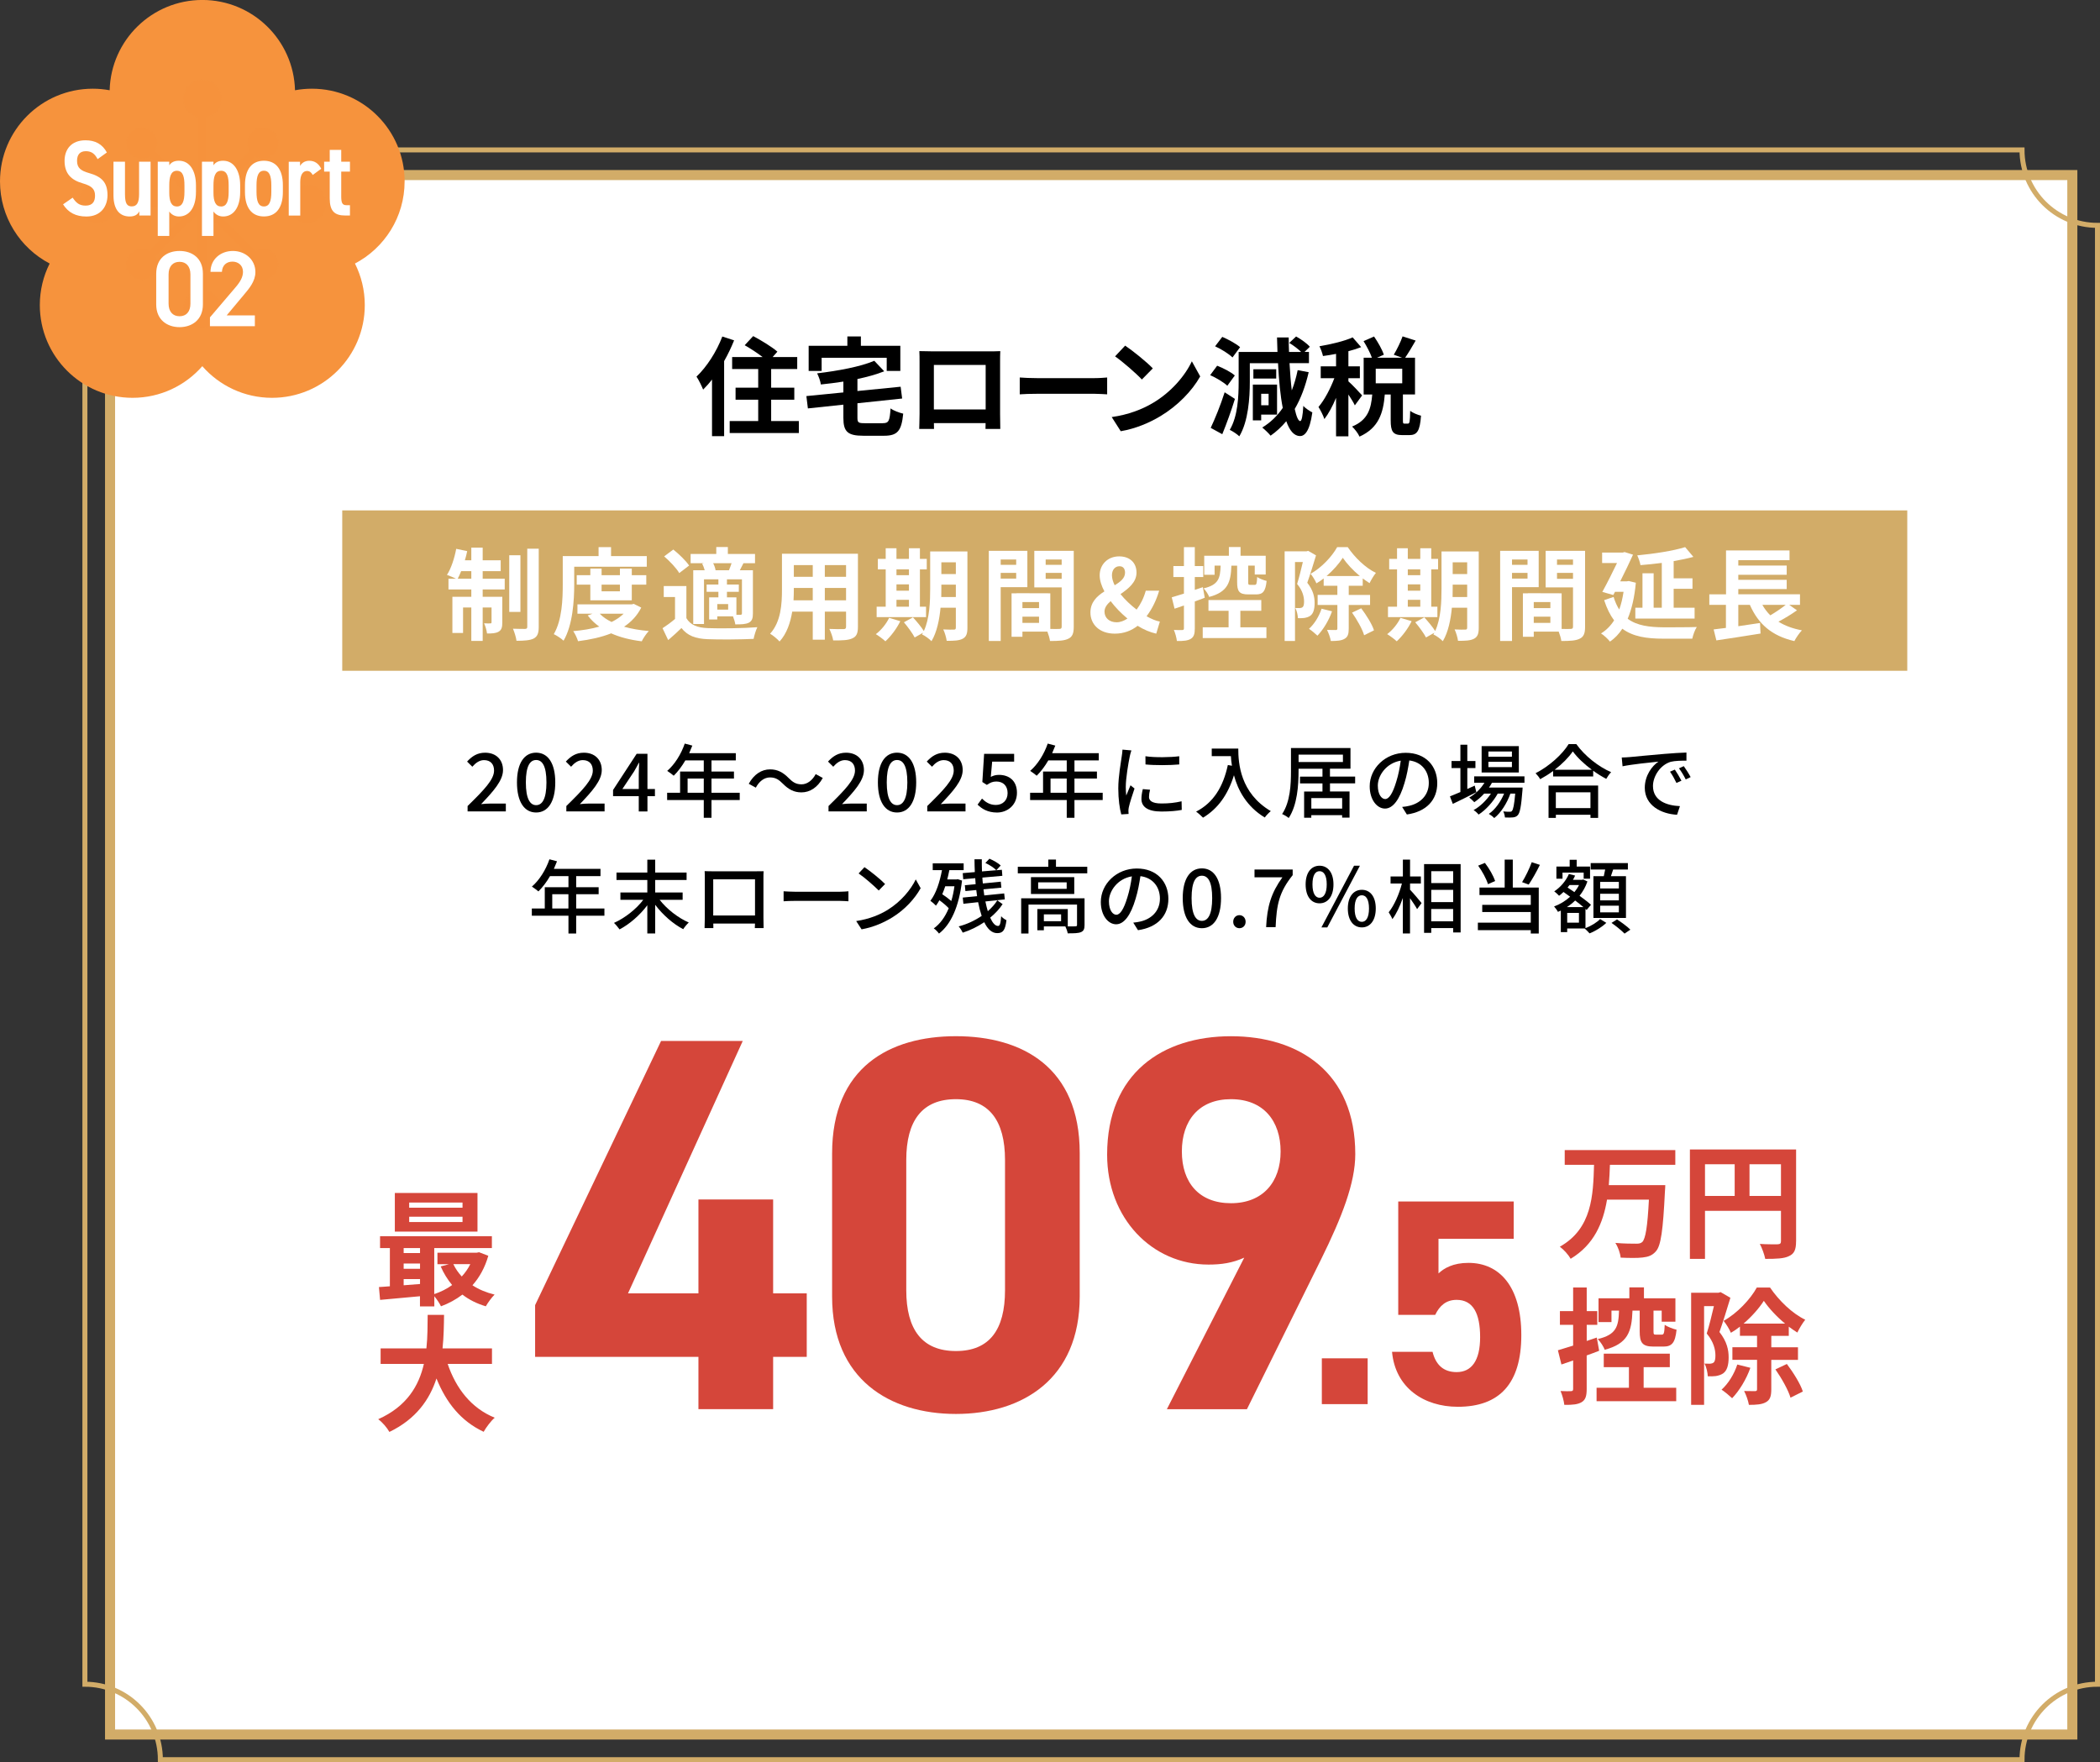 <?xml version="1.0" encoding="UTF-8"?>
<svg xmlns="http://www.w3.org/2000/svg" viewBox="0 0 626.06 525.45">
  <rect x="0" y="0" width="626.06" height="525.45" fill="#333333" stroke="none"/>
  <defs>
    <style>
      .cls-1 {
        fill: none;
        stroke-width: 1.49px;
      }

      .cls-1, .cls-2 {
        stroke: #d2ac68;
        stroke-miterlimit: 10;
      }

      .cls-3 {
        mix-blend-mode: multiply;
        opacity: .5;
      }

      .cls-3, .cls-4, .cls-5, .cls-6, .cls-7, .cls-8 {
        stroke-width: 0px;
      }

      .cls-3, .cls-8 {
        fill: #f6933d;
      }

      .cls-2 {
        stroke-width: 3px;
      }

      .cls-2, .cls-7 {
        fill: #fff;
      }

      .cls-9 {
        isolation: isolate;
      }

      .cls-5 {
        fill: #d2ac68;
      }

      .cls-6 {
        fill: #d5463a;
      }
    </style>
  </defs>
  <g class="cls-9">
    <g id="_レイヤー_2" data-name="レイヤー 2">
      <g id="_レイヤー_1-2" data-name="レイヤー 1">
        <g>
          <rect class="cls-2" x="32.81" y="52.2" width="585" height="465"/>
          <rect class="cls-5" x="102.03" y="152.19" width="466.57" height="47.82"/>
          <g>
            <path class="cls-4" d="M139.39,240.35c4.92-4.82,7.9-7.9,7.9-10.58,0-1.87-1.01-3.12-3-3.12-1.39,0-2.54.89-3.48,1.97l-1.56-1.54c1.51-1.63,3.07-2.64,5.38-2.64,3.24,0,5.33,2.06,5.33,5.18s-2.86,6.31-6.53,10.15c.89-.1,2.02-.17,2.88-.17h4.49v2.35h-11.4v-1.61Z"/>
            <path class="cls-4" d="M154.12,233.29c0-5.78,2.21-8.86,5.71-8.86s5.71,3.1,5.71,8.86-2.18,8.98-5.71,8.98-5.71-3.19-5.71-8.98ZM162.91,233.29c0-4.94-1.27-6.67-3.07-6.67s-3.07,1.73-3.07,6.67,1.27,6.79,3.07,6.79,3.07-1.85,3.07-6.79Z"/>
            <path class="cls-4" d="M168.83,240.35c4.92-4.82,7.9-7.9,7.9-10.58,0-1.87-1.01-3.12-3-3.12-1.39,0-2.54.89-3.48,1.97l-1.56-1.54c1.51-1.63,3.07-2.64,5.38-2.64,3.24,0,5.33,2.06,5.33,5.18s-2.86,6.31-6.53,10.15c.89-.1,2.02-.17,2.88-.17h4.49v2.35h-11.4v-1.61Z"/>
            <path class="cls-4" d="M190.43,237.4h-7.66v-1.85l7.03-10.78h3.22v10.49h2.23v2.14h-2.23v4.56h-2.59v-4.56ZM190.43,235.26v-4.34c0-.96.07-2.5.12-3.46h-.1c-.43.86-.91,1.68-1.42,2.57l-3.48,5.23h4.87Z"/>
            <path class="cls-4" d="M220.53,238.55h-8.42v5.3h-2.3v-5.3h-10.92v-2.16h3.86v-6.34h7.06v-3.31h-5.5c-1.03,1.78-2.23,3.36-3.46,4.56-.43-.38-1.39-1.1-1.94-1.44,2.21-1.9,4.13-4.94,5.23-8.14l2.26.6c-.29.74-.62,1.54-.94,2.26h13.9v2.16h-7.25v3.31h6.7v2.09h-6.7v4.25h8.42v2.16ZM209.81,236.39v-4.25h-4.82v4.25h4.82Z"/>
            <path class="cls-4" d="M229.55,231.81c-1.75,0-3.26,1.22-4.22,3.05l-2.11-1.15c1.56-2.83,3.82-4.3,6.36-4.3,2.23,0,3.86.89,5.54,2.59,1.18,1.18,2.14,1.87,3.84,1.87s3.26-1.22,4.22-3.05l2.11,1.15c-1.56,2.83-3.82,4.3-6.36,4.3-2.23,0-3.86-.89-5.54-2.59-1.18-1.18-2.14-1.87-3.84-1.87Z"/>
            <path class="cls-4" d="M246.99,240.35c4.92-4.82,7.9-7.9,7.9-10.58,0-1.87-1.01-3.12-3-3.12-1.39,0-2.54.89-3.48,1.97l-1.56-1.54c1.51-1.63,3.07-2.64,5.38-2.64,3.24,0,5.33,2.06,5.33,5.18s-2.86,6.31-6.53,10.15c.89-.1,2.02-.17,2.88-.17h4.49v2.35h-11.4v-1.61Z"/>
            <path class="cls-4" d="M261.72,233.29c0-5.78,2.21-8.86,5.71-8.86s5.71,3.1,5.71,8.86-2.18,8.98-5.71,8.98-5.71-3.19-5.71-8.98ZM270.5,233.29c0-4.94-1.27-6.67-3.07-6.67s-3.07,1.73-3.07,6.67,1.27,6.79,3.07,6.79,3.07-1.85,3.07-6.79Z"/>
            <path class="cls-4" d="M276.43,240.35c4.92-4.82,7.9-7.9,7.9-10.58,0-1.87-1.01-3.12-3-3.12-1.39,0-2.54.89-3.48,1.97l-1.56-1.54c1.51-1.63,3.07-2.64,5.38-2.64,3.24,0,5.33,2.06,5.33,5.18s-2.86,6.31-6.53,10.15c.89-.1,2.02-.17,2.88-.17h4.49v2.35h-11.4v-1.61Z"/>
            <path class="cls-4" d="M291.44,239.92l1.32-1.8c1.01,1.01,2.28,1.9,4.13,1.9,1.99,0,3.5-1.34,3.5-3.53s-1.34-3.46-3.36-3.46c-1.13,0-1.8.34-2.83,1.01l-1.34-.86.53-8.4h8.95v2.33h-6.55l-.41,4.54c.77-.38,1.46-.6,2.42-.6,2.95,0,5.38,1.66,5.38,5.35s-2.86,5.88-5.95,5.88c-2.78,0-4.54-1.13-5.78-2.35Z"/>
            <path class="cls-4" d="M328.74,238.55h-8.42v5.3h-2.3v-5.3h-10.92v-2.16h3.86v-6.34h7.06v-3.31h-5.5c-1.03,1.78-2.23,3.36-3.46,4.56-.43-.38-1.39-1.1-1.94-1.44,2.21-1.9,4.13-4.94,5.23-8.14l2.26.6c-.29.74-.62,1.54-.94,2.26h13.9v2.16h-7.25v3.31h6.7v2.09h-6.7v4.25h8.42v2.16ZM318.01,236.39v-4.25h-4.82v4.25h4.82Z"/>
            <path class="cls-4" d="M336.8,225.59c-.41,1.97-1.18,6.48-1.18,9.05,0,.84.05,1.68.14,2.57.41-.98.89-2.16,1.27-3.05l1.2.96c-.62,1.82-1.46,4.39-1.7,5.59-.07.34-.14.84-.12,1.1,0,.24.02.6.05.89l-2.18.14c-.48-1.68-.89-4.51-.89-7.75,0-3.58.77-7.66,1.03-9.58.1-.6.19-1.34.22-1.99l2.66.24c-.17.43-.41,1.39-.5,1.82ZM342.54,237.61c0,1.08.84,1.97,3.74,1.97,2.16,0,3.96-.19,5.98-.65l.05,2.57c-1.51.29-3.5.48-6.07.48-4.08,0-5.95-1.42-5.95-3.74,0-.86.12-1.78.41-2.95l2.16.19c-.22.84-.31,1.49-.31,2.14ZM351.56,225.49v2.45c-2.74.26-7.27.29-10.06,0l-.02-2.45c2.76.43,7.58.34,10.08,0Z"/>
            <path class="cls-4" d="M369.16,223.21c0,4.34.55,13.25,9.7,18.65-.5.38-1.42,1.34-1.8,1.9-5.45-3.29-8.02-8.19-9.19-12.6-1.78,5.78-4.78,9.98-9.22,12.65-.43-.46-1.46-1.39-2.06-1.8,5.16-2.66,8.07-7.39,9.46-13.9l1.22.22c-.17-1.01-.26-1.99-.31-2.86h-5.71v-2.26h7.92Z"/>
            <path class="cls-4" d="M396.5,233.58v2.42h5.83v7.8h-2.21v-.74h-9.19v.77h-2.14v-7.82h5.47v-2.42h-6.7v-2.02h6.7v-2.35h-7.13v.77c0,4.1-.36,10.03-2.93,13.92-.43-.38-1.42-.96-1.97-1.18,2.45-3.67,2.64-8.93,2.64-12.75v-6.94h17.74v6.17h-6.12v2.35h7.51v2.02h-7.51ZM387.14,227.22h13.22v-2.21h-13.22v2.21ZM400.13,237.97h-9.19v3.14h9.19v-3.14Z"/>
            <path class="cls-4" d="M419.43,242.87l-1.42-2.26c.82-.07,1.54-.19,2.14-.34,3.07-.7,5.81-2.95,5.81-6.82,0-3.48-2.11-6.24-5.81-6.7-.34,2.16-.74,4.49-1.44,6.74-1.44,4.9-3.43,7.61-5.81,7.61s-4.56-2.64-4.56-6.65c0-5.38,4.7-9.98,10.73-9.98s9.41,4.03,9.41,9.05-3.22,8.5-9.05,9.34ZM412.97,238.26c1.08,0,2.21-1.56,3.31-5.26.6-1.9,1.03-4.08,1.32-6.19-4.32.7-6.84,4.44-6.84,7.42,0,2.76,1.18,4.03,2.21,4.03Z"/>
            <path class="cls-4" d="M440.13,236.22c-2.4,1.22-4.99,2.52-7.01,3.48l-.86-2.23c.86-.34,1.94-.79,3.12-1.3v-7.15h-2.64v-2.11h2.64v-4.85h2.06v4.85h2.42v2.11h-2.42v6.24c.72-.34,1.46-.67,2.21-1.01l.48,1.97ZM444.79,233.39c-.26.5-.55.98-.89,1.44h10.03s-.02.55-.05.84c-.38,4.8-.74,6.67-1.39,7.39-.41.46-.86.6-1.44.67-.55.05-1.44.07-2.4.02-.02-.53-.22-1.32-.5-1.8.82.1,1.56.1,1.87.1.36,0,.55-.02.74-.26.36-.41.67-1.78.96-5.16h-1.44c-.96,2.78-2.83,5.78-4.82,7.3-.36-.41-1.06-.94-1.61-1.25,1.87-1.25,3.55-3.62,4.56-6.05h-1.9c-1.3,2.38-3.58,4.92-5.71,6.26-.34-.46-.96-1.01-1.49-1.34,1.9-1.01,3.86-2.93,5.18-4.92h-2.02c-.91,1.01-1.92,1.87-2.95,2.57-.31-.36-1.08-1.08-1.51-1.39,1.8-1.03,3.43-2.59,4.54-4.42h-3.07v-1.9h15v1.9h-9.7ZM452.8,230.34h-11.09v-7.87h11.09v7.87ZM450.74,224.08h-7.01v1.56h7.01v-1.56ZM450.74,227.15h-7.01v1.58h7.01v-1.58Z"/>
            <path class="cls-4" d="M469.93,221.87c2.57,3.58,6.62,6.74,10.39,8.38-.55.55-1.08,1.32-1.46,1.99-1.27-.67-2.62-1.49-3.89-2.42v1.7h-11.95v-1.63c-1.22.91-2.54,1.73-3.86,2.45-.26-.53-.91-1.32-1.37-1.78,4.1-2.09,8.04-5.69,9.86-8.69h2.28ZM461.65,234.23h14.79v9.65h-2.28v-.94h-10.32v.94h-2.18v-9.65ZM474.56,229.52c-2.26-1.68-4.32-3.62-5.67-5.47-1.22,1.78-3.14,3.74-5.4,5.47h11.07ZM463.83,236.25v4.7h10.32v-4.7h-10.32Z"/>
            <path class="cls-4" d="M485.71,225.76c1.75-.17,6.02-.58,10.44-.96,2.57-.22,4.97-.36,6.62-.41v2.42c-1.34,0-3.43.02-4.68.34-3.19.96-5.3,4.39-5.3,7.22,0,4.37,4.08,5.83,8.04,6l-.86,2.57c-4.71-.24-9.62-2.76-9.62-8.04,0-3.62,2.14-6.53,4.08-7.8-2.42.24-8.02.82-10.71,1.39l-.24-2.62c.91-.02,1.75-.07,2.23-.12ZM501.28,232.79l-1.49.67c-.58-1.22-1.2-2.33-1.92-3.36l1.44-.62c.58.84,1.46,2.3,1.97,3.31ZM504.02,231.71l-1.46.7c-.62-1.22-1.25-2.28-2.02-3.31l1.44-.65c.58.82,1.51,2.26,2.04,3.26Z"/>
            <path class="cls-4" d="M180.19,273.05h-8.42v5.3h-2.3v-5.3h-10.92v-2.16h3.86v-6.34h7.06v-3.31h-5.5c-1.03,1.78-2.23,3.36-3.46,4.56-.43-.38-1.39-1.1-1.94-1.44,2.21-1.9,4.13-4.94,5.23-8.14l2.26.6c-.29.74-.62,1.54-.94,2.26h13.9v2.16h-7.25v3.31h6.7v2.09h-6.7v4.25h8.42v2.16ZM169.46,270.89v-4.25h-4.82v4.25h4.82Z"/>
            <path class="cls-4" d="M196.65,268.3c2.14,2.76,5.52,5.4,8.69,6.77-.53.48-1.27,1.37-1.66,1.99-3-1.56-6.1-4.27-8.35-7.27v8.54h-2.35v-8.4c-2.23,2.98-5.33,5.66-8.28,7.2-.41-.58-1.13-1.46-1.66-1.94,3.19-1.42,6.6-4.06,8.74-6.89h-6.82v-2.18h8.02v-3.72h-9.19v-2.23h9.19v-3.84h2.35v3.84h9.36v2.23h-9.36v3.72h8.18v2.18h-6.86Z"/>
            <path class="cls-4" d="M212.41,259.8h13.03c.55,0,1.42,0,2.21-.02-.05.65-.05,1.39-.05,2.06v11.79c0,.84.05,2.9.05,3.1h-2.62c.02-.12.02-.67.05-1.34h-12.43c0,.65,0,1.22.02,1.34h-2.62c.02-.22.07-2.14.07-3.1v-11.79c0-.62,0-1.46-.05-2.09.96.05,1.73.05,2.33.05ZM212.63,272.98h12.46v-10.78h-12.46v10.78Z"/>
            <path class="cls-4" d="M237.19,265.9h13.06c1.15,0,2.09-.1,2.69-.14v2.98c-.53-.02-1.63-.12-2.69-.12h-13.06c-1.32,0-2.76.05-3.58.12v-2.98c.79.05,2.28.14,3.58.14Z"/>
            <path class="cls-4" d="M264.68,271.27c3.86-2.38,6.87-5.98,8.33-9.05l1.46,2.62c-1.73,3.12-4.68,6.38-8.42,8.69-2.42,1.49-5.47,2.9-9.19,3.58l-1.61-2.47c4.01-.6,7.13-1.94,9.43-3.36ZM263.87,263.59l-1.9,1.94c-1.25-1.27-4.22-3.89-6-5.09l1.75-1.87c1.68,1.13,4.8,3.62,6.14,5.02Z"/>
            <path class="cls-4" d="M286.8,262.58c-.89,7.8-3.34,13.08-6.86,15.79-.34-.48-1.1-1.27-1.56-1.54,1.87-1.34,3.36-3.36,4.46-6.02-.72-.77-1.78-1.66-2.78-2.38-.31.58-.67,1.13-1.03,1.61-.31-.36-1.2-1.13-1.66-1.44,1.68-2.16,2.78-5.52,3.46-9.15h-2.76v-2.02h9.22v2.02h-4.27c-.19.94-.38,1.87-.62,2.78h2.76l.36-.07,1.3.41ZM281.8,264.26c-.26.84-.58,1.63-.89,2.38.91.6,1.92,1.34,2.69,2.02.41-1.32.72-2.81.94-4.39h-2.74ZM298.92,269.57c-.94,1.44-2.21,2.81-3.72,4.06.7,1.56,1.49,2.47,2.33,2.47.55,0,.79-.7.94-2.9.41.48,1.08.96,1.58,1.18-.38,3-1.03,3.86-2.76,3.86-1.61,0-2.88-1.22-3.86-3.26-1.99,1.34-4.2,2.42-6.41,3.12-.26-.55-.74-1.34-1.22-1.87,2.4-.6,4.8-1.73,6.86-3.12-.41-1.22-.77-2.59-1.06-4.1l-4.39.48-.19-1.85,4.27-.43c-.07-.6-.17-1.2-.24-1.82l-3.24.31-.17-1.75,3.22-.31c-.05-.6-.1-1.18-.12-1.78l-3.58.31-.14-1.82,3.6-.31c-.05-1.25-.1-2.54-.1-3.82h2.18c0,1.22,0,2.45.05,3.62l4.27-.36c-.67-.72-2.06-1.61-3.26-2.16l1.22-1.27c1.2.5,2.62,1.32,3.36,2.02l-1.32,1.42,1.66-.14.14,1.8-5.95.53c.02.6.07,1.18.14,1.75l5.35-.53.17,1.78-5.33.5c.07.62.14,1.22.24,1.82l5.93-.6.19,1.78-5.79.62c.22,1.06.46,2.04.72,2.9,1.15-1.01,2.14-2.11,2.83-3.24l1.58,1.13Z"/>
            <path class="cls-4" d="M324.14,258.46v1.94h-20.71v-1.94h9.1v-2.16h2.28v2.16h9.34ZM323.33,275.83c0,1.13-.24,1.75-1.06,2.11-.84.34-2.09.36-3.96.36-.1-.62-.41-1.49-.7-2.06h-6.41v1.15h-1.94v-6.34h9.07v5.18c1.06.02,1.97.02,2.26-.02.38,0,.5-.1.5-.41v-6.07h-14.47v8.62h-2.18v-10.49h18.89v7.97ZM320.26,261.55v5.02h-12.91v-5.02h12.91ZM318,263.09h-8.5v1.94h8.5v-1.94ZM316.34,272.64h-5.14v2.04h5.14v-2.04Z"/>
            <path class="cls-4" d="M339.27,277.37l-1.42-2.26c.82-.07,1.54-.19,2.14-.34,3.07-.7,5.81-2.95,5.81-6.82,0-3.48-2.11-6.24-5.81-6.7-.34,2.16-.74,4.49-1.44,6.74-1.44,4.9-3.43,7.61-5.81,7.61s-4.56-2.64-4.56-6.65c0-5.38,4.7-9.98,10.73-9.98s9.41,4.03,9.41,9.05-3.22,8.5-9.05,9.34ZM332.81,272.76c1.08,0,2.21-1.56,3.31-5.26.6-1.9,1.03-4.08,1.32-6.19-4.32.7-6.84,4.44-6.84,7.42,0,2.76,1.18,4.03,2.21,4.03Z"/>
            <path class="cls-4" d="M352.6,267.79c0-5.78,2.21-8.86,5.71-8.86s5.71,3.1,5.71,8.86-2.18,8.98-5.71,8.98-5.71-3.19-5.71-8.98ZM361.38,267.79c0-4.94-1.27-6.67-3.07-6.67s-3.07,1.73-3.07,6.67,1.27,6.79,3.07,6.79,3.07-1.85,3.07-6.79Z"/>
            <path class="cls-4" d="M367.65,274.85c0-1.15.82-1.97,1.85-1.97s1.85.82,1.85,1.97-.82,1.92-1.85,1.92-1.85-.79-1.85-1.92Z"/>
            <path class="cls-4" d="M382.3,261.6h-8.3v-2.33h11.38v1.68c-4.06,5.06-4.8,8.81-5.09,15.51h-2.83c.31-6.24,1.51-10.2,4.85-14.86Z"/>
            <path class="cls-4" d="M389.24,263.71c0-3.53,1.68-5.57,4.15-5.57s4.15,2.04,4.15,5.57-1.66,5.64-4.15,5.64-4.15-2.06-4.15-5.64ZM395.53,263.71c0-2.71-.86-3.94-2.14-3.94s-2.11,1.22-2.11,3.94.89,3.98,2.11,3.98,2.14-1.25,2.14-3.98ZM403.67,258.14h1.75l-9.72,18.39h-1.75l9.72-18.39ZM401.82,270.89c0-3.55,1.7-5.57,4.18-5.57s4.15,2.02,4.15,5.57-1.68,5.64-4.15,5.64-4.18-2.06-4.18-5.64ZM408.13,270.89c0-2.74-.89-3.94-2.14-3.94s-2.14,1.2-2.14,3.94.89,3.98,2.14,3.98,2.14-1.25,2.14-3.98Z"/>
            <path class="cls-4" d="M420.35,265.27c.84.86,2.98,3.38,3.46,4.01l-1.34,1.8c-.41-.79-1.3-2.11-2.11-3.26v10.51h-2.14v-10.58c-.86,2.47-1.97,4.82-3.12,6.31-.24-.62-.77-1.54-1.1-2.04,1.61-1.97,3.17-5.5,3.94-8.57h-3.38v-2.11h3.67v-5.02h2.14v5.02h3.22v2.11h-3.22v1.82ZM435.45,257.66v20.38h-2.23v-1.3h-6.53v1.42h-2.14v-20.5h10.9ZM426.69,259.78v3.53h6.53v-3.53h-6.53ZM426.69,268.99h6.53v-3.65h-6.53v3.65ZM433.21,274.71v-3.67h-6.53v3.67h6.53Z"/>
            <path class="cls-4" d="M451.01,264.65h7.73v13.71h-2.38v-1.01h-15.77v-2.23h15.77v-3.17h-14.47v-2.14h14.47v-2.93h-15.29v-2.23h7.51v-8.33h2.42v8.33ZM443.6,263.64c-.46-1.54-1.7-3.84-2.93-5.52l2.02-.82c1.3,1.68,2.54,3.89,3.05,5.4l-2.14.94ZM459.08,257.88c-1.01,2.06-2.3,4.37-3.34,5.88l-1.97-.72c.98-1.58,2.21-4.08,2.88-5.95l2.42.79Z"/>
            <path class="cls-4" d="M472.66,276.75c1.66-.62,3.48-1.75,4.37-2.71l1.85,1.13c-1.25,1.22-3.26,2.47-4.99,3.14-.36-.41-1.01-1.06-1.46-1.46h-5.21v1.08h-1.9v-6.41c-.29.12-.58.26-.86.38-.24-.48-.77-1.2-1.15-1.61,1.7-.62,3.38-1.63,4.78-2.9-.67-.5-1.34-.98-1.97-1.42-.43.41-.86.79-1.32,1.13-.29-.36-1.03-1.01-1.44-1.32,1.85-1.2,3.48-3.1,4.37-5.18l1.85.48c-.19.43-.41.86-.65,1.27h2.71l.34-.1,1.27.58c-.55,1.61-1.37,3.05-2.35,4.27,1.34.98,2.59,1.94,3.41,2.69l-1.3,1.54-.34-.31v5.74ZM465.82,262.01h-1.82v-3.62h3.96v-2.02h2.09v2.02h3.98v3.62h-1.9v-1.82h-6.31v1.82ZM472.06,270.48c-.7-.6-1.56-1.27-2.47-1.97-.74.74-1.58,1.39-2.47,1.97h4.94ZM470.72,272.21h-3.5v2.9h3.5v-2.9ZM467.91,263.9c-.19.26-.38.5-.58.74.65.43,1.34.89,2.04,1.37.53-.65,1.01-1.37,1.37-2.11h-2.83ZM478.13,261.26c.14-.62.29-1.34.41-1.99h-4.32v-1.92h11.09v1.92h-4.39c-.22.67-.46,1.37-.67,1.99h4.49v12.46h-9.7v-12.46h3.1ZM482.62,262.97h-5.57v1.94h5.57v-1.94ZM482.62,266.5h-5.57v1.97h5.57v-1.97ZM482.62,270.05h-5.57v1.99h5.57v-1.99ZM482.07,274.15c1.34.86,3.1,2.16,3.98,3.05l-1.73,1.18c-.84-.86-2.54-2.26-3.89-3.19l1.63-1.03Z"/>
          </g>
          <g>
            <path class="cls-7" d="M143.9,172.56h6.57v3.21h-6.57v2.19h5.85v7.65c0,1.38-.21,2.22-1.08,2.73-.84.51-1.98.57-3.48.54-.09-.9-.48-2.16-.87-3.03.84.06,1.59.06,1.86.03.27,0,.36-.06.36-.36v-4.38h-2.64v9.96h-3.39v-9.96h-2.46v7.59h-3.18v-10.77h5.64v-2.19h-6.81v-3.21h2.25c-.78-.39-2.01-.9-2.7-1.14,1.23-1.89,2.22-4.92,2.76-7.77l3.27.69c-.18.93-.42,1.83-.69,2.73h1.92v-3.78h3.39v3.78h5.37v3.24h-5.37v2.25ZM140.51,172.56v-2.25h-3.03c-.33.84-.69,1.59-1.02,2.25h4.05ZM155.15,182.46h-3.33v-16.89h3.33v16.89ZM160.61,163.62v23.28c0,1.92-.39,2.88-1.47,3.48-1.11.57-2.85.69-5.16.69-.12-.99-.6-2.55-1.05-3.6,1.53.06,3.09.06,3.6.06.48-.03.66-.15.66-.66v-23.25h3.42Z"/>
            <path class="cls-7" d="M171.19,174.21c0,4.86-.45,12.21-3.18,16.83-.6-.6-2.1-1.59-2.91-1.95,2.49-4.26,2.67-10.5,2.67-14.88v-8.4h10.68v-2.67h3.72v2.67h10.65v3.18h-21.63v5.22ZM191.17,181.17c-1.2,2.4-2.97,4.26-5.13,5.7,2.19.63,4.68,1.05,7.38,1.29-.72.75-1.65,2.13-2.1,3.06-3.45-.42-6.51-1.2-9.12-2.37-2.94,1.17-6.3,1.89-9.87,2.34-.27-.9-.9-2.25-1.44-3,2.76-.24,5.4-.66,7.77-1.35-1.32-.93-2.49-2.04-3.45-3.33l1.41-.51h-4.47v-2.79h16.17l.63-.15,2.22,1.11ZM175.99,179.01v-4.68h-4.05v-2.82h4.05v-1.98h3.36v1.98h5.46v-1.98h3.54v1.98h4.32v2.82h-4.32v4.68h-12.36ZM178.81,183c.9.96,2.1,1.77,3.51,2.46,1.38-.66,2.61-1.5,3.6-2.46h-7.11ZM179.35,174.33v1.98h5.46v-1.98h-5.46Z"/>
            <path class="cls-7" d="M204.63,184.32c1.17,2.01,3.27,2.85,6.33,2.97,3.6.15,10.68.06,14.82-.27-.42.84-.93,2.49-1.11,3.48-3.72.18-10.08.24-13.74.09-3.57-.15-5.97-1.02-7.77-3.33-1.2,1.17-2.43,2.31-3.96,3.6l-1.68-3.54c1.17-.75,2.52-1.74,3.72-2.76v-6.54h-3.36v-3.27h6.75v9.57ZM202.5,170.88c-.84-1.47-2.82-3.54-4.5-4.98l2.73-2.04c1.68,1.35,3.75,3.33,4.71,4.77l-2.94,2.25ZM209.85,167.94h-3.96v-2.76h7.65v-2.07h3.45v2.07h8.1v2.76h-3.45c-.39.78-.75,1.47-1.08,2.1h3.9v12.87c0,1.44-.24,2.22-1.2,2.76-.99.48-2.25.51-4.05.51-.09-.69-.39-1.65-.69-2.4h-4.68v.93h-2.43v-6.6h2.76v-1.65h-3.51v-2.16h3.51v-1.56h-4.29v13.32h-3.21v-16.02h3.42c-.18-.66-.45-1.38-.75-1.98l.51-.12ZM217.32,170.04c.27-.63.54-1.41.78-2.1h-5.49c.36.69.63,1.47.72,2.1h3.99ZM217.08,180.12h-3.24v1.65h3.24v-1.65ZM221.19,172.74h-4.47v1.56h3.54v2.16h-3.54v1.65h2.82v5.22h1.2c.33-.03.45-.12.45-.48v-10.11Z"/>
            <path class="cls-7" d="M255.77,186.9c0,1.92-.42,2.88-1.62,3.42-1.23.6-3.06.66-5.76.63-.12-.96-.69-2.49-1.14-3.42,1.68.09,3.66.06,4.2.06.57,0,.78-.18.78-.72v-4.5h-6.33v8.37h-3.6v-8.37h-6.12c-.54,3.27-1.62,6.57-3.78,8.91-.57-.66-2.01-1.89-2.82-2.31,3.27-3.6,3.54-8.94,3.54-13.14v-10.71h22.65v21.78ZM242.3,179.01v-3.69h-5.64v.54c0,.96-.03,2.04-.09,3.15h5.73ZM236.66,168.51v3.48h5.64v-3.48h-5.64ZM252.23,168.51h-6.33v3.48h6.33v-3.48ZM252.23,179.01v-3.69h-6.33v3.69h6.33Z"/>
            <path class="cls-7" d="M268.4,185.22c-1.05,2.19-2.82,4.53-4.44,6-.66-.63-2.04-1.65-2.85-2.13,1.56-1.17,3.12-3.06,3.96-4.86l3.33.99ZM276.08,184.02h-14.73v-3.12h2.7v-11.13h-2.34v-3.12h2.34v-3.18h3.21v3.18h3.72v-3.18h3.27v3.18h2.04v3.12h-2.04v11.13h1.83v3.12ZM267.26,169.77v1.74h3.72v-1.74h-3.72ZM267.26,176.13h3.72v-1.89h-3.72v1.89ZM267.26,180.9h3.72v-2.04h-3.72v2.04ZM288.41,187.17c0,1.77-.33,2.7-1.38,3.27s-2.58.66-4.8.63c-.12-.93-.57-2.49-1.02-3.39,1.29.09,2.73.06,3.15.06.45,0,.6-.15.6-.63v-5.91h-4.56c-.33,3.54-1.08,7.29-2.7,9.99-.57-.63-2.04-1.71-2.82-2.01.09-.18.21-.33.3-.51l-2.49,1.41c-.6-1.17-2.04-3.15-3.21-4.53l2.7-1.47c1.08,1.2,2.49,2.85,3.24,4.08,1.74-3.75,1.89-8.82,1.89-12.72v-11.01h11.1v22.74ZM284.96,178.02v-3.69h-4.32v1.11c0,.78,0,1.65-.03,2.58h4.35ZM280.64,167.67v3.51h4.32v-3.51h-4.32Z"/>
            <path class="cls-7" d="M298.33,175.08v16.05h-3.54v-26.88h11.49v10.83h-7.95ZM298.33,166.83v1.59h4.62v-1.59h-4.62ZM302.95,172.53v-1.71h-4.62v1.71h4.62ZM320.11,186.9c0,1.92-.39,2.97-1.59,3.54-1.17.6-2.91.69-5.49.69-.09-.75-.42-1.86-.78-2.79h-7.44v1.53h-3.24v-12.96h1.47v-.03l10.08.03v10.62c1.17.03,2.28.03,2.67,0,.54,0,.72-.18.72-.66v-11.73h-8.16v-10.89h11.76v22.65ZM309.76,179.52h-4.95v1.8h4.95v-1.8ZM309.76,185.73v-1.86h-4.95v1.86h4.95ZM311.74,166.83v1.59h4.77v-1.59h-4.77ZM316.51,172.59v-1.77h-4.77v1.77h4.77Z"/>
            <path class="cls-7" d="M325.08,182.64c0-3.09,1.95-4.89,4.17-6.3-.9-1.68-1.41-3.33-1.41-4.8,0-3.09,2.28-5.64,5.82-5.64,3.18,0,5.16,1.92,5.16,4.83s-2.4,4.77-4.77,6.42c1.32,1.65,3.03,3.27,4.8,4.62,1.17-1.56,2.13-3.45,2.73-5.64h3.99c-.81,2.76-2.01,5.31-3.75,7.62,1.44.81,2.79,1.38,3.96,1.59l-1.08,3.6c-1.77-.39-3.69-1.17-5.55-2.34-1.83,1.44-4.08,2.34-6.81,2.34-4.65,0-7.26-2.85-7.26-6.3ZM332.88,185.55c1.11,0,2.19-.42,3.24-1.11-1.89-1.56-3.6-3.33-5.01-5.19-1.08.93-1.83,1.92-1.83,3.12,0,1.89,1.47,3.18,3.6,3.18ZM332.31,174.51c1.74-1.05,3.09-2.13,3.09-3.75,0-1.11-.51-1.92-1.65-1.92-1.32,0-2.25,1.05-2.25,2.7,0,.93.3,1.92.81,2.97Z"/>
            <path class="cls-7" d="M359.17,178.23c-.96.39-1.98.75-2.97,1.11v8.01c0,1.65-.27,2.55-1.17,3.12-.93.57-2.19.69-4.17.66-.09-.87-.48-2.34-.9-3.3,1.08.06,2.13.06,2.49.03.36,0,.51-.12.51-.51v-6.81c-.99.33-1.92.66-2.79.96l-.84-3.39c1.02-.3,2.28-.69,3.63-1.11v-4.95h-3.15v-3.27h3.15v-5.64h3.24v5.64h2.52v3.27h-2.52v3.84l2.4-.81.57,3.15ZM369.78,187.05h7.77v3.21h-18.99v-3.21h7.71v-4.92h-6v-3.21h15.75v3.21h-6.24v4.92ZM367.11,168.66c-.18,5.01-1.08,7.86-6.63,9.33-.24-.75-1.05-1.95-1.65-2.55,4.41-1.05,4.95-2.94,5.07-6.78h-1.8v2.73h-3.09v-5.67h7.35v-2.61h3.48v2.61h7.5v5.58h-3.27v-2.64h-1.95v4.89c0,.75.06.84.6.84h1.35c.51,0,.63-.3.72-2.34.6.45,1.95.96,2.82,1.17-.33,3.15-1.11,4.02-3.15,4.02h-2.31c-2.73,0-3.33-.93-3.33-3.66v-4.92h-1.71Z"/>
            <path class="cls-7" d="M392.34,165.6c-.78,2.55-1.77,5.82-2.61,8.16,1.8,2.28,2.19,4.29,2.19,6.03,0,1.92-.39,3.18-1.32,3.84-.48.33-1.05.51-1.74.63-.51.06-1.23.09-1.92.06-.03-.84-.3-2.19-.78-3.03.54.03.93.03,1.32.03.33-.03.6-.09.84-.27.33-.24.45-.84.45-1.68,0-1.38-.39-3.24-2.07-5.25.6-1.89,1.23-4.5,1.71-6.54h-2.34v23.55h-3.09v-26.73h6.51l.51-.15,2.34,1.35ZM397.11,182.28c-.96,2.76-2.67,5.52-4.35,7.26-.57-.54-1.77-1.56-2.52-2.04,1.62-1.47,3-3.69,3.75-6l3.12.78ZM402.09,180.39v7.05c0,1.59-.27,2.52-1.29,3.06-.93.54-2.28.63-4.05.63-.15-.96-.66-2.4-1.14-3.3,1.14.03,2.25.03,2.64.03.33-.03.45-.12.45-.45v-7.02h-5.88v-3h5.88v-2.73h-4.08v-2.19c-.69.54-1.41,1.05-2.16,1.47-.36-.87-1.14-2.13-1.74-2.85,3.24-1.8,6.39-5.16,7.92-7.95h3.15c2.13,3.12,5.28,6.18,8.4,7.68-.66.81-1.41,2.07-1.89,3.06-.66-.42-1.35-.9-2.04-1.41v2.19h-4.17v2.73h6.36v3h-6.36ZM405.39,171.75c-2.01-1.65-3.87-3.66-5.07-5.43-1.11,1.74-2.85,3.72-4.83,5.43h9.9ZM405.81,181.38c1.53,2.04,3.24,4.74,3.81,6.57l-2.94,1.47c-.51-1.8-2.13-4.65-3.6-6.75l2.73-1.29Z"/>
            <path class="cls-7" d="M420.84,185.22c-1.05,2.19-2.82,4.53-4.44,6-.66-.63-2.04-1.65-2.85-2.13,1.56-1.17,3.12-3.06,3.96-4.86l3.33.99ZM428.52,184.02h-14.73v-3.12h2.7v-11.13h-2.34v-3.12h2.34v-3.18h3.21v3.18h3.72v-3.18h3.27v3.18h2.04v3.12h-2.04v11.13h1.83v3.12ZM419.7,169.77v1.74h3.72v-1.74h-3.72ZM419.7,176.13h3.72v-1.89h-3.72v1.89ZM419.7,180.9h3.72v-2.04h-3.72v2.04ZM440.85,187.17c0,1.77-.33,2.7-1.38,3.27s-2.58.66-4.8.63c-.12-.93-.57-2.49-1.02-3.39,1.29.09,2.73.06,3.15.06.45,0,.6-.15.6-.63v-5.91h-4.56c-.33,3.54-1.08,7.29-2.7,9.99-.57-.63-2.04-1.71-2.82-2.01.09-.18.21-.33.3-.51l-2.49,1.41c-.6-1.17-2.04-3.15-3.21-4.53l2.7-1.47c1.08,1.2,2.49,2.85,3.24,4.08,1.74-3.75,1.89-8.82,1.89-12.72v-11.01h11.1v22.74ZM437.4,178.02v-3.69h-4.32v1.11c0,.78,0,1.65-.03,2.58h4.35ZM433.08,167.67v3.51h4.32v-3.51h-4.32Z"/>
            <path class="cls-7" d="M450.77,175.08v16.05h-3.54v-26.88h11.49v10.83h-7.95ZM450.77,166.83v1.59h4.62v-1.59h-4.62ZM455.39,172.53v-1.71h-4.62v1.71h4.62ZM472.55,186.9c0,1.92-.39,2.97-1.59,3.54-1.17.6-2.91.69-5.49.69-.09-.75-.42-1.86-.78-2.79h-7.44v1.53h-3.24v-12.96h1.47v-.03l10.08.03v10.62c1.17.03,2.28.03,2.67,0,.54,0,.72-.18.72-.66v-11.73h-8.16v-10.89h11.76v22.65ZM462.2,179.52h-4.95v1.8h4.95v-1.8ZM462.2,185.73v-1.86h-4.95v1.86h4.95ZM464.18,166.83v1.59h4.77v-1.59h-4.77ZM468.95,172.59v-1.77h-4.77v1.77h4.77Z"/>
            <path class="cls-7" d="M487.68,173.76c-.39,4.35-1.23,7.89-2.43,10.74,2.79,2.07,6.48,2.52,10.77,2.55,1.77,0,7.68,0,9.84-.09-.57.81-1.14,2.46-1.35,3.48h-8.58c-5.01,0-9.09-.6-12.27-2.97-1.05,1.62-2.28,2.88-3.69,3.84-.54-.72-1.89-1.98-2.67-2.43,1.56-.96,2.85-2.25,3.9-3.9-1.17-1.56-2.16-3.54-2.97-6.03l2.82-.96c.45,1.47,1.02,2.73,1.68,3.75.57-1.53.99-3.3,1.29-5.28h-2.55l-.51.96-3.27-.93c1.47-2.67,3.12-5.97,4.38-8.61h-4.44v-3.12h6.15l.54-.15,2.52.78c-1.05,2.34-2.43,5.19-3.81,7.95h1.95l.6-.09,2.1.51ZM495.42,167.85c-2.16.27-4.32.51-6.36.66-.12-.84-.6-2.16-.96-2.91,5.04-.48,10.77-1.35,14.28-2.46l2.46,2.91c-1.77.48-3.78.9-5.88,1.26v5.13h5.61v3.12h-5.61v5.64h6.24v3.24h-17.67v-3.24h2.13v-10.26h3.33v10.26h2.43v-13.35Z"/>
            <path class="cls-7" d="M535.72,181.98c-1.71,1.23-3.72,2.43-5.52,3.39,1.92,1.2,4.23,2.07,6.99,2.58-.75.78-1.77,2.25-2.25,3.21-6.78-1.56-10.77-5.13-13.26-10.8h-3.45v6.36c2.1-.3,4.32-.63,6.48-.96l.15,3.15c-4.59.75-9.54,1.5-13.17,2.04l-.81-3.27c1.08-.12,2.31-.3,3.66-.45v-6.87h-4.95v-3.15h4.98v-13.08h18.93v2.91h-15.27v1.59h14.43v2.76h-14.43v1.5h14.43v2.76h-14.43v1.56h18.39v3.15h-3.21l2.31,1.62ZM525.4,180.36c.66,1.17,1.44,2.19,2.37,3.12,1.59-.93,3.3-2.1,4.59-3.12h-6.96Z"/>
          </g>
          <g>
            <path class="cls-4" d="M218.85,101.5c-.83,2.05-1.82,4.16-2.97,6.17v22.38h-3.61v-16.88c-.86,1.12-1.76,2.11-2.65,3-.35-.9-1.34-2.97-1.98-3.87,3.04-2.88,5.98-7.42,7.7-11.96l3.52,1.15ZM238.16,125.54v3.58h-20.62v-3.58h8.5v-6.36h-6.75v-3.58h6.75v-5.56h-7.77v-3.58h9.08c-1.57-1.21-3.64-2.56-5.34-3.52l2.53-2.72c2.37,1.25,5.63,3.23,7.22,4.64l-1.41,1.6h7.32v3.58h-7.77v5.56h6.9v3.58h-6.9v6.36h8.25Z"/>
            <path class="cls-4" d="M263.23,126.18c1.73,0,2.01-.67,2.27-4.41.86.67,2.62,1.31,3.77,1.57-.51,5.15-1.69,6.59-5.72,6.59h-6.17c-4.67,0-5.95-1.21-5.95-5.31v-3.96l-10.58,1.12-.45-3.68,11.03-1.09v-3.23c-2.27.35-4.54.64-6.71.86-.13-.96-.67-2.46-1.12-3.32,6.23-.74,12.95-1.98,17.04-3.74l2.97,3.13c-2.33.93-5.08,1.69-7.99,2.3v3.58l12.88-1.28.45,3.52-13.33,1.41v4.32c0,1.44.29,1.63,2.17,1.63h5.43ZM244.95,110.61h-3.87v-7.51h11.54v-2.78h4.03v2.78h11.76v7.51h-4.06v-3.93h-19.4v3.93Z"/>
            <path class="cls-4" d="M277.46,104.76h17.58c.8,0,2.01,0,3.17-.06-.06.96-.06,2.14-.06,3.1v15.66c0,1.25.06,4.32.06,4.44h-4.41c0-.06.03-.8.03-1.73h-15.41c.03.9.03,1.63.03,1.73h-4.41c0-.16.1-2.94.1-4.48v-15.63c0-.9,0-2.21-.06-3.1,1.31.03,2.53.06,3.39.06ZM278.41,122.09h15.44v-13.27h-15.44v13.27Z"/>
            <path class="cls-4" d="M309.16,112.75h17.17c1.5,0,2.91-.13,3.74-.19v5.02c-.77-.03-2.4-.16-3.74-.16h-17.17c-1.82,0-3.96.06-5.15.16v-5.02c1.15.1,3.48.19,5.15.19Z"/>
            <path class="cls-4" d="M343.68,120.17c5.47-3.23,9.62-8.12,11.64-12.44l2.49,4.51c-2.43,4.32-6.68,8.73-11.83,11.83-3.23,1.95-7.35,3.74-11.86,4.51l-2.69-4.22c4.99-.7,9.14-2.33,12.24-4.19ZM343.68,109.84l-3.26,3.32c-1.66-1.79-5.66-5.27-7.99-6.9l3-3.2c2.24,1.5,6.39,4.83,8.25,6.78Z"/>
            <path class="cls-4" d="M365.89,115.02c-1.05-1.02-3.32-2.37-5.11-3.16l2.08-2.81c1.82.7,4.12,1.89,5.27,2.91l-2.24,3.07ZM368.16,118.95c-1.09,3.52-2.46,7.32-3.77,10.52l-3.45-1.89c1.21-2.56,2.94-6.75,4.16-10.61l3.07,1.98ZM367.43,106.58c-1.06-1.05-3.33-2.49-5.18-3.32l2.14-2.81c1.79.77,4.16,2.05,5.31,3.07l-2.27,3.07ZM390.15,110.99c-.96,4.16-2.33,7.83-4.16,10.96.51,2.27,1.05,3.58,1.63,3.61.45.03.77-1.6.93-4.54.61.74,2.08,1.66,2.69,1.95-.8,5.82-2.37,7.06-3.68,7.06-1.76-.03-3.1-1.6-4.09-4.44-1.37,1.66-2.94,3.1-4.67,4.32-.51-.64-1.76-1.85-2.49-2.43,2.46-1.5,4.47-3.45,6.11-5.85-.7-3.55-1.15-8.09-1.41-13.33h-8.41v5.56c0,4.79-.45,11.76-3.13,16.24-.61-.61-2.05-1.57-2.85-1.92,2.43-4.12,2.65-10.01,2.65-14.32v-8.92h11.57c-.06-1.41-.1-2.84-.13-4.32h3.48c0,1.47.03,2.91.1,4.32h3.61c-.93-.9-2.3-1.95-3.55-2.69l2.05-1.92c1.44.8,3.26,2.08,4.09,3.07l-1.57,1.53h1.31v3.36h-5.79c.16,2.97.38,5.72.67,8.12.74-1.85,1.31-3.87,1.76-6.04l3.26.61ZM375.99,123.62v1.73h-2.49v-10.68h7.22v8.95h-4.73ZM380.47,112.88h-6.81v-2.78h6.81v2.78ZM375.99,117.42v3.42h2.21v-3.42h-2.21Z"/>
            <path class="cls-4" d="M403.91,120.87c-.38-.83-1.15-2.08-1.92-3.23v12.47h-3.68v-11.48c-1.02,2.46-2.24,4.73-3.48,6.33-.35-1.09-1.15-2.65-1.76-3.61,1.79-2.08,3.55-5.47,4.73-8.57h-4.06v-3.55h4.57v-3.71c-1.34.26-2.65.48-3.9.64-.19-.86-.64-2.14-1.06-2.91,3.52-.61,7.45-1.53,9.91-2.65l2.53,2.91c-1.15.45-2.43.86-3.8,1.21v4.51h3.42v3.55h-3.42v.93c.86.7,3.48,3.48,4.09,4.19l-2.17,2.97ZM419.74,126.31c.48,0,.61-.48.67-3.8.7.58,2.27,1.21,3.23,1.44-.32,4.57-1.18,5.79-3.48,5.79h-2.11c-2.84,0-3.45-1.12-3.45-4.44v-7.67h-1.76c-.45,5.5-1.79,9.97-7.54,12.56-.38-.93-1.44-2.27-2.21-3,4.76-1.95,5.66-5.37,6.01-9.56h-2.56v-10.96h2.46c-.51-1.44-1.54-3.42-2.49-4.95l3.13-1.38c1.15,1.69,2.43,3.9,2.91,5.43l-2.05.9h7.51l-2.49-.9c.9-1.5,2.05-3.8,2.62-5.47l3.9,1.25c-1.05,1.85-2.21,3.77-3.13,5.11h2.94v10.96h-3.61v7.64c0,.96.06,1.06.48,1.06h1.02ZM418.04,109.94h-7.9v4.35h7.9v-4.35Z"/>
          </g>
          <g>
            <g>
              <path class="cls-6" d="M145.58,374.43c-1.01,3.53-2.63,6.45-4.73,8.81,1.88,1.24,4.12,2.18,6.6,2.78-.86.83-2.03,2.44-2.62,3.49-2.66-.79-4.99-1.95-6.98-3.49-1.91,1.46-4.05,2.63-6.38,3.49-.41-.86-1.24-2.1-1.99-3v3.04h-4.28v-3.04c-4.31.41-8.59.79-11.89,1.09l-.34-3.83c.97-.08,2.1-.11,3.26-.23v-11.4h-2.93v-3.53h33.34v3.53h-17.18v13.73c1.91-.64,3.75-1.54,5.33-2.7-1.35-1.61-2.51-3.49-3.41-5.55l2.48-.67h-3.45v-3.41h11.66l.75-.15,2.74,1.05ZM142.35,367.23h-24.64v-11.51h24.64v11.51ZM120.34,372.14v1.5h4.88v-1.5h-4.88ZM120.34,378.33h4.88v-1.58h-4.88v1.58ZM120.34,383.24c1.58-.11,3.23-.23,4.88-.38v-1.46h-4.88v1.84ZM137.89,358.57h-15.9v1.54h15.9v-1.54ZM137.89,362.8h-15.9v1.58h15.9v-1.58ZM135.15,376.94c.64,1.35,1.5,2.59,2.51,3.68,1.01-1.09,1.88-2.33,2.55-3.68h-5.06Z"/>
              <path class="cls-6" d="M133.46,406.68c2.48,7.31,7.01,13.2,14.03,16.05-1.12.94-2.59,2.93-3.3,4.2-6.79-3.19-11.14-8.66-14.07-15.9-2.03,6.26-6.08,12.11-14.03,15.94-.71-1.24-2.03-2.85-3.34-3.79,8.59-3.83,12.15-10.05,13.62-16.5h-12.9v-4.61h13.65c.38-3.53.34-6.94.38-10.01h4.88c-.04,3.08-.08,6.53-.45,10.01h14.74v4.61h-13.2Z"/>
            </g>
            <g>
              <path class="cls-6" d="M221.43,310.4l-34.21,75.26h21v-28h22.27v28h10.02v18.93h-10.02v15.59h-22.27v-15.59h-48.69v-15.43l37.55-78.76h24.34Z"/>
              <path class="cls-6" d="M321.89,386.61c0,24.66-17.18,35-36.91,35s-36.91-10.34-36.91-35v-42.64c0-25.77,17.18-35,36.91-35s36.91,9.23,36.91,34.84v42.8ZM284.98,327.75c-10.02,0-14.8,6.36-14.8,18.14v38.82c0,11.77,4.77,18.14,14.8,18.14s14.64-6.36,14.64-18.14v-38.82c0-11.77-4.77-18.14-14.64-18.14Z"/>
              <path class="cls-6" d="M370.95,375c-3.5,1.59-6.84,2.07-10.66,2.07-16.87,0-30.23-13.84-30.23-32.77,0-24.34,16.55-35.32,36.91-35.32s37.07,10.82,37.07,35.16c0,8.59-3.98,18.77-10.18,31.34l-22.12,44.71h-23.87l23.07-45.19ZM366.98,327.75c-9.55,0-14.64,6.36-14.64,15.59s5.09,15.43,14.64,15.43,14.8-6.36,14.8-15.43-5.09-15.59-14.8-15.59Z"/>
            </g>
            <g>
              <path class="cls-6" d="M407.73,418.68h-13.66v-13.66h13.66v13.66Z"/>
              <path class="cls-6" d="M427.88,392.06h-11.03v-33.8h34.42v11.12h-22.42v10.33c1.66-1.58,4.38-3.15,8.93-3.15,9.28,0,15.76,7.09,15.76,21.54s-6.48,21.37-18.92,21.37c-10.16,0-18.65-5.69-19.62-16.38h12.08c.96,3.85,3.24,6.04,7.18,6.04,4.38,0,7-3.33,7-10.42s-2.1-11.12-7-11.12c-3.15,0-5.08,1.75-6.39,4.47Z"/>
            </g>
            <g>
              <path class="cls-6" d="M479.96,347.31c-.08,1.99-.15,4.05-.34,6.08h16.84s-.04,1.43-.11,1.99c-.56,11.51-1.2,16.05-2.66,17.7-1.12,1.31-2.33,1.69-4.01,1.88-1.46.19-4.05.15-6.53.04-.11-1.28-.75-3.15-1.58-4.39,2.59.23,5.14.23,6.26.23.79,0,1.28-.08,1.76-.49.98-.94,1.58-4.61,1.99-12.64h-12.49c-1.16,6.94-3.86,13.43-10.84,17.63-.67-1.2-2.06-2.74-3.23-3.6,9.64-5.4,9.94-15.38,10.2-24.42h-8.74v-4.39h32.97v4.39h-19.5Z"/>
              <path class="cls-6" d="M535.45,370.15c0,2.44-.52,3.68-2.1,4.39-1.5.75-3.75.83-7.09.83-.23-1.24-.98-3.3-1.61-4.46,2.14.15,4.58.11,5.33.11.71-.04.97-.26.97-.9v-9.08h-22.65v14.33h-4.5v-32.63h31.66v27.42ZM508.3,356.61h8.85v-9.45h-8.85v9.45ZM530.95,356.61v-9.45h-9.38v9.45h9.38Z"/>
              <path class="cls-6" d="M476.74,402.77c-1.2.49-2.48.94-3.71,1.39v10.01c0,2.06-.34,3.19-1.46,3.9-1.16.71-2.74.86-5.21.83-.11-1.09-.6-2.93-1.12-4.13,1.35.08,2.66.08,3.11.04.45,0,.64-.15.64-.64v-8.51c-1.24.41-2.4.83-3.49,1.2l-1.05-4.24c1.28-.38,2.85-.86,4.54-1.39v-6.19h-3.94v-4.09h3.94v-7.05h4.05v7.05h3.15v4.09h-3.15v4.8l3-1.01.71,3.94ZM490.01,413.8h9.71v4.01h-23.74v-4.01h9.64v-6.15h-7.5v-4.01h19.69v4.01h-7.8v6.15ZM486.68,390.81c-.23,6.26-1.35,9.83-8.29,11.66-.3-.94-1.31-2.44-2.06-3.19,5.51-1.31,6.19-3.68,6.34-8.48h-2.25v3.41h-3.86v-7.09h9.19v-3.26h4.35v3.26h9.38v6.98h-4.09v-3.3h-2.44v6.11c0,.94.08,1.05.75,1.05h1.69c.64,0,.79-.38.9-2.93.75.56,2.44,1.2,3.53,1.46-.41,3.94-1.39,5.03-3.94,5.03h-2.89c-3.41,0-4.16-1.16-4.16-4.58v-6.15h-2.14Z"/>
              <path class="cls-6" d="M515.87,386.98c-.98,3.19-2.21,7.28-3.26,10.2,2.25,2.85,2.74,5.36,2.74,7.54,0,2.4-.49,3.98-1.65,4.8-.6.41-1.31.64-2.17.79-.64.07-1.54.11-2.4.07-.04-1.05-.38-2.74-.98-3.79.67.04,1.16.04,1.65.04.41-.04.75-.11,1.05-.34.41-.3.56-1.05.56-2.1,0-1.73-.49-4.05-2.59-6.56.75-2.36,1.54-5.63,2.14-8.18h-2.93v29.44h-3.86v-33.42h8.14l.64-.19,2.93,1.69ZM521.83,407.84c-1.2,3.45-3.34,6.9-5.44,9.08-.71-.68-2.21-1.95-3.15-2.55,2.03-1.84,3.75-4.61,4.69-7.5l3.9.98ZM528.06,405.47v8.81c0,1.99-.34,3.15-1.61,3.83-1.16.67-2.85.79-5.06.79-.19-1.2-.83-3-1.43-4.13,1.43.04,2.81.04,3.3.04.41-.04.56-.15.56-.56v-8.78h-7.35v-3.75h7.35v-3.41h-5.1v-2.74c-.86.68-1.76,1.31-2.7,1.84-.45-1.09-1.42-2.66-2.17-3.56,4.05-2.25,7.99-6.45,9.9-9.94h3.94c2.66,3.9,6.6,7.73,10.5,9.6-.83,1.01-1.76,2.59-2.36,3.83-.83-.52-1.69-1.12-2.55-1.76v2.74h-5.21v3.41h7.95v3.75h-7.95ZM532.18,394.67c-2.51-2.06-4.84-4.58-6.34-6.79-1.39,2.18-3.56,4.65-6.04,6.79h12.38ZM532.71,406.71c1.91,2.55,4.05,5.93,4.76,8.21l-3.68,1.84c-.64-2.25-2.66-5.81-4.5-8.44l3.41-1.61Z"/>
            </g>
          </g>
          <path class="cls-1" d="M602.81,524.7H47.81c0-12.43-10.07-22.5-22.5-22.5V67.2c12.43,0,22.5-10.07,22.5-22.5h555c0,12.43,10.07,22.5,22.5,22.5v435c-12.43,0-22.5,10.07-22.5,22.5Z"/>
          <g>
            <path class="cls-8" d="M120.63,54.1c0-15.27-12.38-27.65-27.65-27.65-1.72,0-3.4.16-5.03.46-.39-14.93-12.61-26.92-27.63-26.92s-27.24,11.98-27.63,26.92c-1.63-.3-3.31-.46-5.03-.46C12.38,26.45,0,38.83,0,54.1c0,10.63,6,19.86,14.8,24.48-1.87,3.73-2.93,7.93-2.93,12.39,0,15.27,12.38,27.65,27.65,27.65,8.29,0,15.72-3.65,20.79-9.43,5.07,5.78,12.5,9.43,20.79,9.43,15.27,0,27.65-12.38,27.65-27.65,0-4.45-1.06-8.66-2.93-12.39,8.8-4.63,14.8-13.85,14.8-24.48Z"/>
            <path class="cls-3" d="M94.59,55.85c-3.87-2-7.72.27-8.47,3.7h-22.88l12.84-12.84c2.29,1.3,5.44.52,6.64-2.43.41-1,.41-2.1,0-3.1-1.36-3.4-5.38-3.98-7.64-1.72-1.5,1.5-1.73,3.77-.73,5.53l-12.84,12.84v-22.88c3.43-.75,5.7-4.6,3.69-8.47-.43-.83-1.12-1.52-1.95-1.95-4.31-2.24-8.62.82-8.62,4.9,0,2.71,1.91,4.97,4.45,5.52v22.88l-12.84-12.84c1.42-2.49.37-6-3.26-6.91-.47-.12-.96-.12-1.43,0-4.14,1-4.99,5.47-2.56,7.9,1.5,1.5,3.77,1.73,5.53.73l12.84,12.84h-22.88c-.75-3.43-4.6-5.7-8.47-3.69-.83.43-1.52,1.12-1.95,1.95-2.24,4.31.83,8.62,4.9,8.62,2.71,0,4.97-1.91,5.52-4.45h22.88l-12.84,12.84c-2.49-1.42-6-.37-6.91,3.26-.12.47-.12.96,0,1.43,1,4.14,5.47,4.99,7.9,2.56,1.5-1.5,1.73-3.77.73-5.53l12.84-12.84v22.88c-3.43.75-5.7,4.6-3.7,8.47.43.83,1.12,1.52,1.95,1.95,4.31,2.25,8.62-.82,8.62-4.9,0-2.71-1.9-4.97-4.45-5.52v-22.88l12.84,12.84c-1.42,2.49-.37,6,3.26,6.91.47.12.96.12,1.43,0,4.14-1,4.99-5.47,2.56-7.9-1.5-1.5-3.77-1.73-5.53-.73l-12.84-12.84h22.88c.56,2.54,2.81,4.45,5.52,4.45,4.08,0,7.15-4.31,4.9-8.62-.43-.83-1.12-1.52-1.95-1.95Z"/>
          </g>
          <g>
            <path class="cls-7" d="M29.1,47.45c-.8-1.51-1.73-2.37-3.5-2.37s-2.63,1.03-2.63,2.89c0,2.12,1.16,2.95,3.56,3.63,3.79,1.06,5.52,2.79,5.52,6.61,0,3.31-1.99,6.35-6.29,6.35-3.14,0-5.39-1.15-6.96-3.63l2.86-1.99c1.06,1.57,1.99,2.37,3.88,2.37,2.15,0,2.79-1.35,2.79-2.95,0-1.77-.71-2.86-3.66-3.69-3.5-.99-5.42-2.95-5.42-6.71,0-3.34,1.93-6.13,6.26-6.13,2.89,0,5.01,1.15,6.35,3.63l-2.76,1.99Z"/>
            <path class="cls-7" d="M44.9,64.26h-3.37v-1.25c-.48.93-1.28,1.54-2.89,1.54-2.66,0-4.81-1.7-4.81-6.32v-10.01h3.43v9.66c0,2.86.64,3.66,2.02,3.66,1.57,0,2.18-1.19,2.18-3.63v-9.69h3.43v16.04Z"/>
            <path class="cls-7" d="M50.46,70.36h-3.43v-22.14h3.43v1.06c.61-.87,1.44-1.35,2.89-1.35,3.24,0,5.07,3.05,5.07,7.32v2.02c0,4.72-2.09,7.28-5.07,7.28-1.22,0-2.21-.55-2.89-1.48v7.28ZM50.46,55.34v2.12c0,2.63.64,4.11,2.28,4.11s2.25-1.57,2.25-4.36v-1.86c0-2.5-.38-4.43-2.25-4.43s-2.28,1.93-2.28,4.43Z"/>
            <path class="cls-7" d="M63.64,70.36h-3.43v-22.14h3.43v1.06c.61-.87,1.44-1.35,2.89-1.35,3.24,0,5.07,3.05,5.07,7.32v2.02c0,4.72-2.09,7.28-5.07,7.28-1.22,0-2.21-.55-2.89-1.48v7.28ZM63.64,55.34v2.12c0,2.63.64,4.11,2.28,4.11s2.25-1.57,2.25-4.36v-1.86c0-2.5-.38-4.43-2.25-4.43s-2.28,1.93-2.28,4.43Z"/>
            <path class="cls-7" d="M78.68,47.93c3.59,0,5.65,2.57,5.65,7.28v2.05c0,4.72-2.05,7.28-5.65,7.28s-5.65-2.57-5.65-7.28v-2.05c0-4.72,2.05-7.28,5.65-7.28ZM78.68,50.91c-1.67,0-2.21,1.6-2.21,4.36v1.93c0,2.76.54,4.36,2.21,4.36s2.21-1.6,2.21-4.36v-1.93c0-2.76-.54-4.36-2.21-4.36Z"/>
            <path class="cls-7" d="M93.23,52.17c-.39-.71-.87-1.19-1.7-1.19-1.32,0-2.02,1.28-2.02,3.31v9.98h-3.43v-16.04h3.37v1.25c.48-.83,1.35-1.54,2.76-1.54,1.6,0,2.76.8,3.56,2.37l-2.54,1.86Z"/>
            <path class="cls-7" d="M96.63,48.22h1.67v-3.53h3.43v3.53h2.6v2.95h-2.6v7.35c0,1.86.26,2.66,1.51,2.66h1.09v3.08h-1.41c-3.18,0-4.62-1.32-4.62-5.1v-7.99h-1.67v-2.95Z"/>
            <path class="cls-7" d="M53.53,97.55c-3.69,0-6.96-2.18-6.96-6.77v-9.15c0-4.72,3.27-6.8,6.96-6.8s6.96,2.09,6.96,6.77v9.18c0,4.59-3.27,6.77-6.96,6.77ZM53.53,78.07c-2.02,0-3.27,1.38-3.27,3.75v8.73c0,2.37,1.25,3.75,3.27,3.75s3.24-1.38,3.24-3.75v-8.73c0-2.37-1.25-3.75-3.24-3.75Z"/>
            <path class="cls-7" d="M75.97,97.26h-13.38v-2.63l7.6-8.92c1.44-1.67,2.25-3.11,2.25-4.65,0-2.02-1.51-3.05-3.14-3.05-1.73,0-3.05,1.06-3.14,3.05h-3.4c0-3.75,3.02-6.23,6.67-6.23s6.71,2.57,6.71,6.29c0,2.79-1.92,4.97-3.34,6.67l-5.23,6.26h8.41v3.21Z"/>
          </g>
        </g>
      </g>
    </g>
  </g>
</svg>